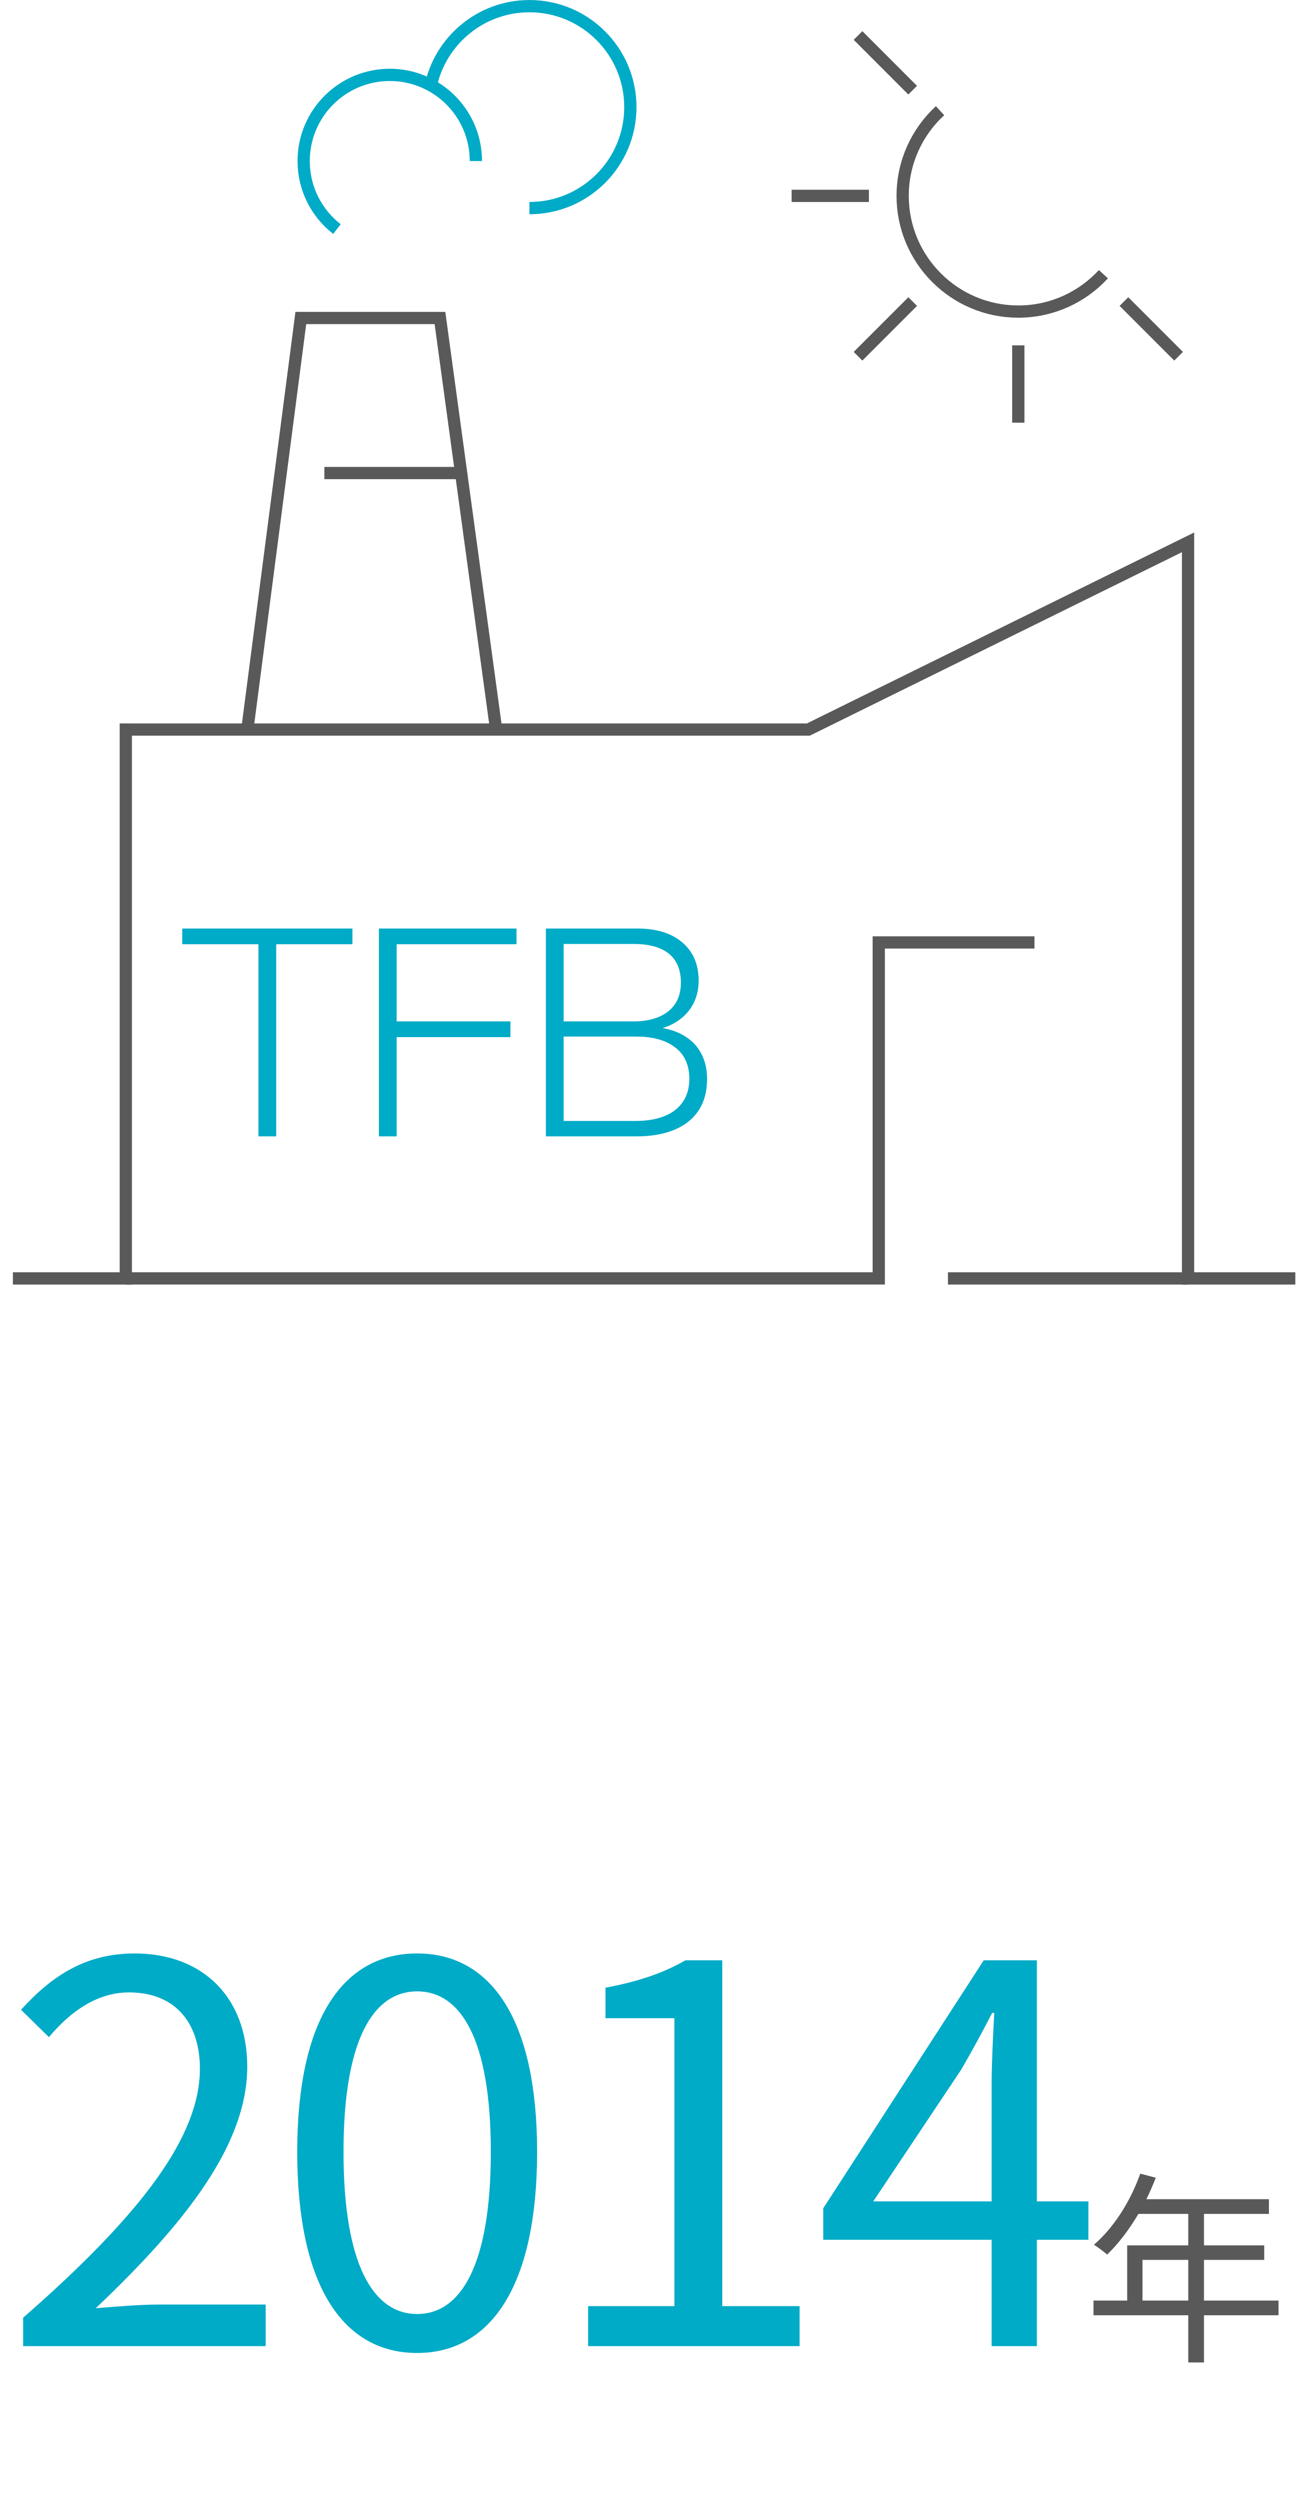 <svg xmlns="http://www.w3.org/2000/svg" xmlns:xlink="http://www.w3.org/1999/xlink" width="127" height="244.637" viewBox="0 0 127 244.637" fill="none">
<g >
<path     fill="#00ABC7"  d="M2.266 229.595L26.013 229.595L26.013 225.526L15.556 225.526C13.65 225.526 11.332 225.732 9.375 225.887C18.235 217.49 24.21 209.815 24.21 202.243C24.21 195.547 19.935 191.168 13.187 191.168C8.396 191.168 5.1 193.332 2.06 196.68L4.79 199.359C6.902 196.835 9.529 194.98 12.62 194.98C17.308 194.98 19.574 198.122 19.574 202.449C19.574 208.94 14.114 216.46 2.266 226.814L2.266 229.595ZM40.848 230.265C48.008 230.265 52.593 223.775 52.593 210.588C52.593 197.504 48.008 191.168 40.848 191.168C33.636 191.168 29.104 197.504 29.104 210.588C29.104 223.775 33.636 230.265 40.848 230.265ZM40.848 226.453C36.573 226.453 33.636 221.663 33.636 210.588C33.636 199.565 36.573 194.877 40.848 194.877C45.123 194.877 48.06 199.565 48.06 210.588C48.06 221.663 45.123 226.453 40.848 226.453ZM57.589 229.595L78.296 229.595L78.296 225.681L70.724 225.681L70.724 191.838L67.118 191.838C65.058 193.023 62.637 193.898 59.289 194.517L59.289 197.504L66.037 197.504L66.037 225.681L57.589 225.681L57.589 229.595ZM97.098 229.595L101.528 229.595L101.528 219.19L106.576 219.19L106.576 215.43L101.528 215.43L101.528 191.838L96.325 191.838L80.614 216.1L80.614 219.19L97.098 219.19L97.098 229.595ZM97.098 215.43L85.508 215.43L94.11 202.552C95.192 200.698 96.222 198.792 97.149 196.989L97.355 196.989C97.252 198.895 97.098 201.986 97.098 203.84L97.098 215.43Z">
</path>
<path     fill="#595959"  d="M107.072 225.135L107.072 226.575L116.352 226.575L116.352 231.195L117.892 231.195L117.892 226.575L125.192 226.575L125.192 225.135L117.892 225.135L117.892 221.155L123.792 221.155L123.792 219.735L117.892 219.735L117.892 216.655L124.252 216.655L124.252 215.215L112.252 215.215C112.592 214.535 112.892 213.835 113.172 213.115L111.652 212.715C110.692 215.435 109.032 218.035 107.112 219.675C107.492 219.895 108.132 220.395 108.412 220.635C109.492 219.595 110.552 218.215 111.472 216.655L116.352 216.655L116.352 219.735L110.372 219.735L110.372 225.135L107.072 225.135ZM111.872 225.135L111.872 221.155L116.352 221.155L116.352 225.135L111.872 225.135Z">
</path>
</g>
<path    stroke="rgba(89, 89, 89, 1)" stroke-width="1.2"    d="M1.262 125.108L12.319 125.108L12.319 71.394L49.497 71.394L79.154 71.394L116.331 53.074L116.331 125.108L126.837 125.108">
</path>
<path    stroke="rgba(89, 89, 89, 1)" stroke-width="1.2"    d="M101.294 92.227L86.047 92.227L86.047 125.106L12.32 125.106">
</path>
<path    stroke="rgba(89, 89, 89, 1)" stroke-width="1.2"    d="M116.332 125.109L92.822 125.109">
</path>
<path    stroke="rgba(89, 89, 89, 1)" stroke-width="1.2"    d="M108.043 26.834C105.974 29.082 103.007 30.491 99.71 30.491C93.457 30.491 88.387 25.422 88.387 19.169C88.387 15.87 89.798 12.902 92.048 10.832">
</path>
<path    stroke="rgba(89, 89, 89, 1)" stroke-width="1.2"    d="M84.016 3.473L89.368 8.825">
</path>
<path    stroke="rgba(89, 89, 89, 1)" stroke-width="1.2"    d="M77.512 19.168L85.082 19.168">
</path>
<path    stroke="rgba(89, 89, 89, 1)" stroke-width="1.2"    d="M84.016 34.863L89.369 29.511">
</path>
<path    stroke="rgba(89, 89, 89, 1)" stroke-width="1.2"    d="M99.711 41.367L99.711 33.797">
</path>
<path    stroke="rgba(89, 89, 89, 1)" stroke-width="1.2"    d="M115.406 34.863L110.053 29.511">
</path>
<path    stroke="rgba(89, 89, 89, 1)" stroke-width="1.2"    d="M24.219 71.393L29.456 31.121L43.081 31.121L48.581 71.393">
</path>
<path    stroke="rgba(89, 89, 89, 1)" stroke-width="1.2"    d="M31.762 46.293L45.152 46.293">
</path>
<path    stroke="rgba(0, 171, 199, 1)" stroke-width="1.2"    d="M32.992 22.418C31.01 20.875 29.734 18.467 29.734 15.76C29.734 11.103 33.509 7.328 38.166 7.328C42.823 7.328 46.598 11.103 46.598 15.76">
</path>
<path    stroke="rgba(0, 171, 199, 1)" stroke-width="1.2"    d="M42.16 8.492C43.081 3.99 47.066 0.602 51.842 0.602C57.299 0.602 61.724 5.027 61.724 10.485C61.724 15.943 57.299 20.366 51.842 20.366">
</path>
<path d="M34.51 90.867L34.51 92.405L27.046 92.405L27.046 111.207L25.308 111.207L25.308 92.405L17.844 92.405L17.844 90.867L34.51 90.867Z"   fill="#00ABC7" >
</path>
<path d="M50.577 90.867L50.577 92.405L38.84 92.405L38.84 99.954L49.979 99.954L49.979 101.493L38.84 101.493L38.84 111.207L37.102 111.207L37.102 90.867L50.577 90.867Z"   fill="#00ABC7" >
</path>
<path d="M62.399 90.867C64.222 90.867 65.703 91.294 66.786 92.206C67.868 93.117 68.41 94.371 68.41 95.966C68.41 97.134 68.068 98.131 67.413 98.957C66.758 99.755 65.903 100.296 64.877 100.609C66.216 100.838 67.27 101.379 68.068 102.234C68.837 103.116 69.236 104.228 69.236 105.595C69.236 107.532 68.524 108.985 67.156 109.954C65.96 110.78 64.336 111.207 62.313 111.207L53.453 111.207L53.453 90.867L62.399 90.867ZM55.191 99.954L62.029 99.954C63.481 99.954 64.621 99.612 65.418 98.986C66.244 98.331 66.672 97.39 66.672 96.137C66.672 94.883 66.244 93.915 65.447 93.288C64.621 92.661 63.481 92.377 62.057 92.377L55.191 92.377L55.191 99.954ZM55.191 109.697L62.256 109.697C63.766 109.697 64.991 109.384 65.903 108.786C66.957 108.045 67.498 106.991 67.498 105.567C67.498 104.171 66.985 103.116 66.017 102.433C65.076 101.749 63.823 101.436 62.228 101.436L55.191 101.436L55.191 109.697Z"   fill="#00ABC7" >
</path>
</svg>
